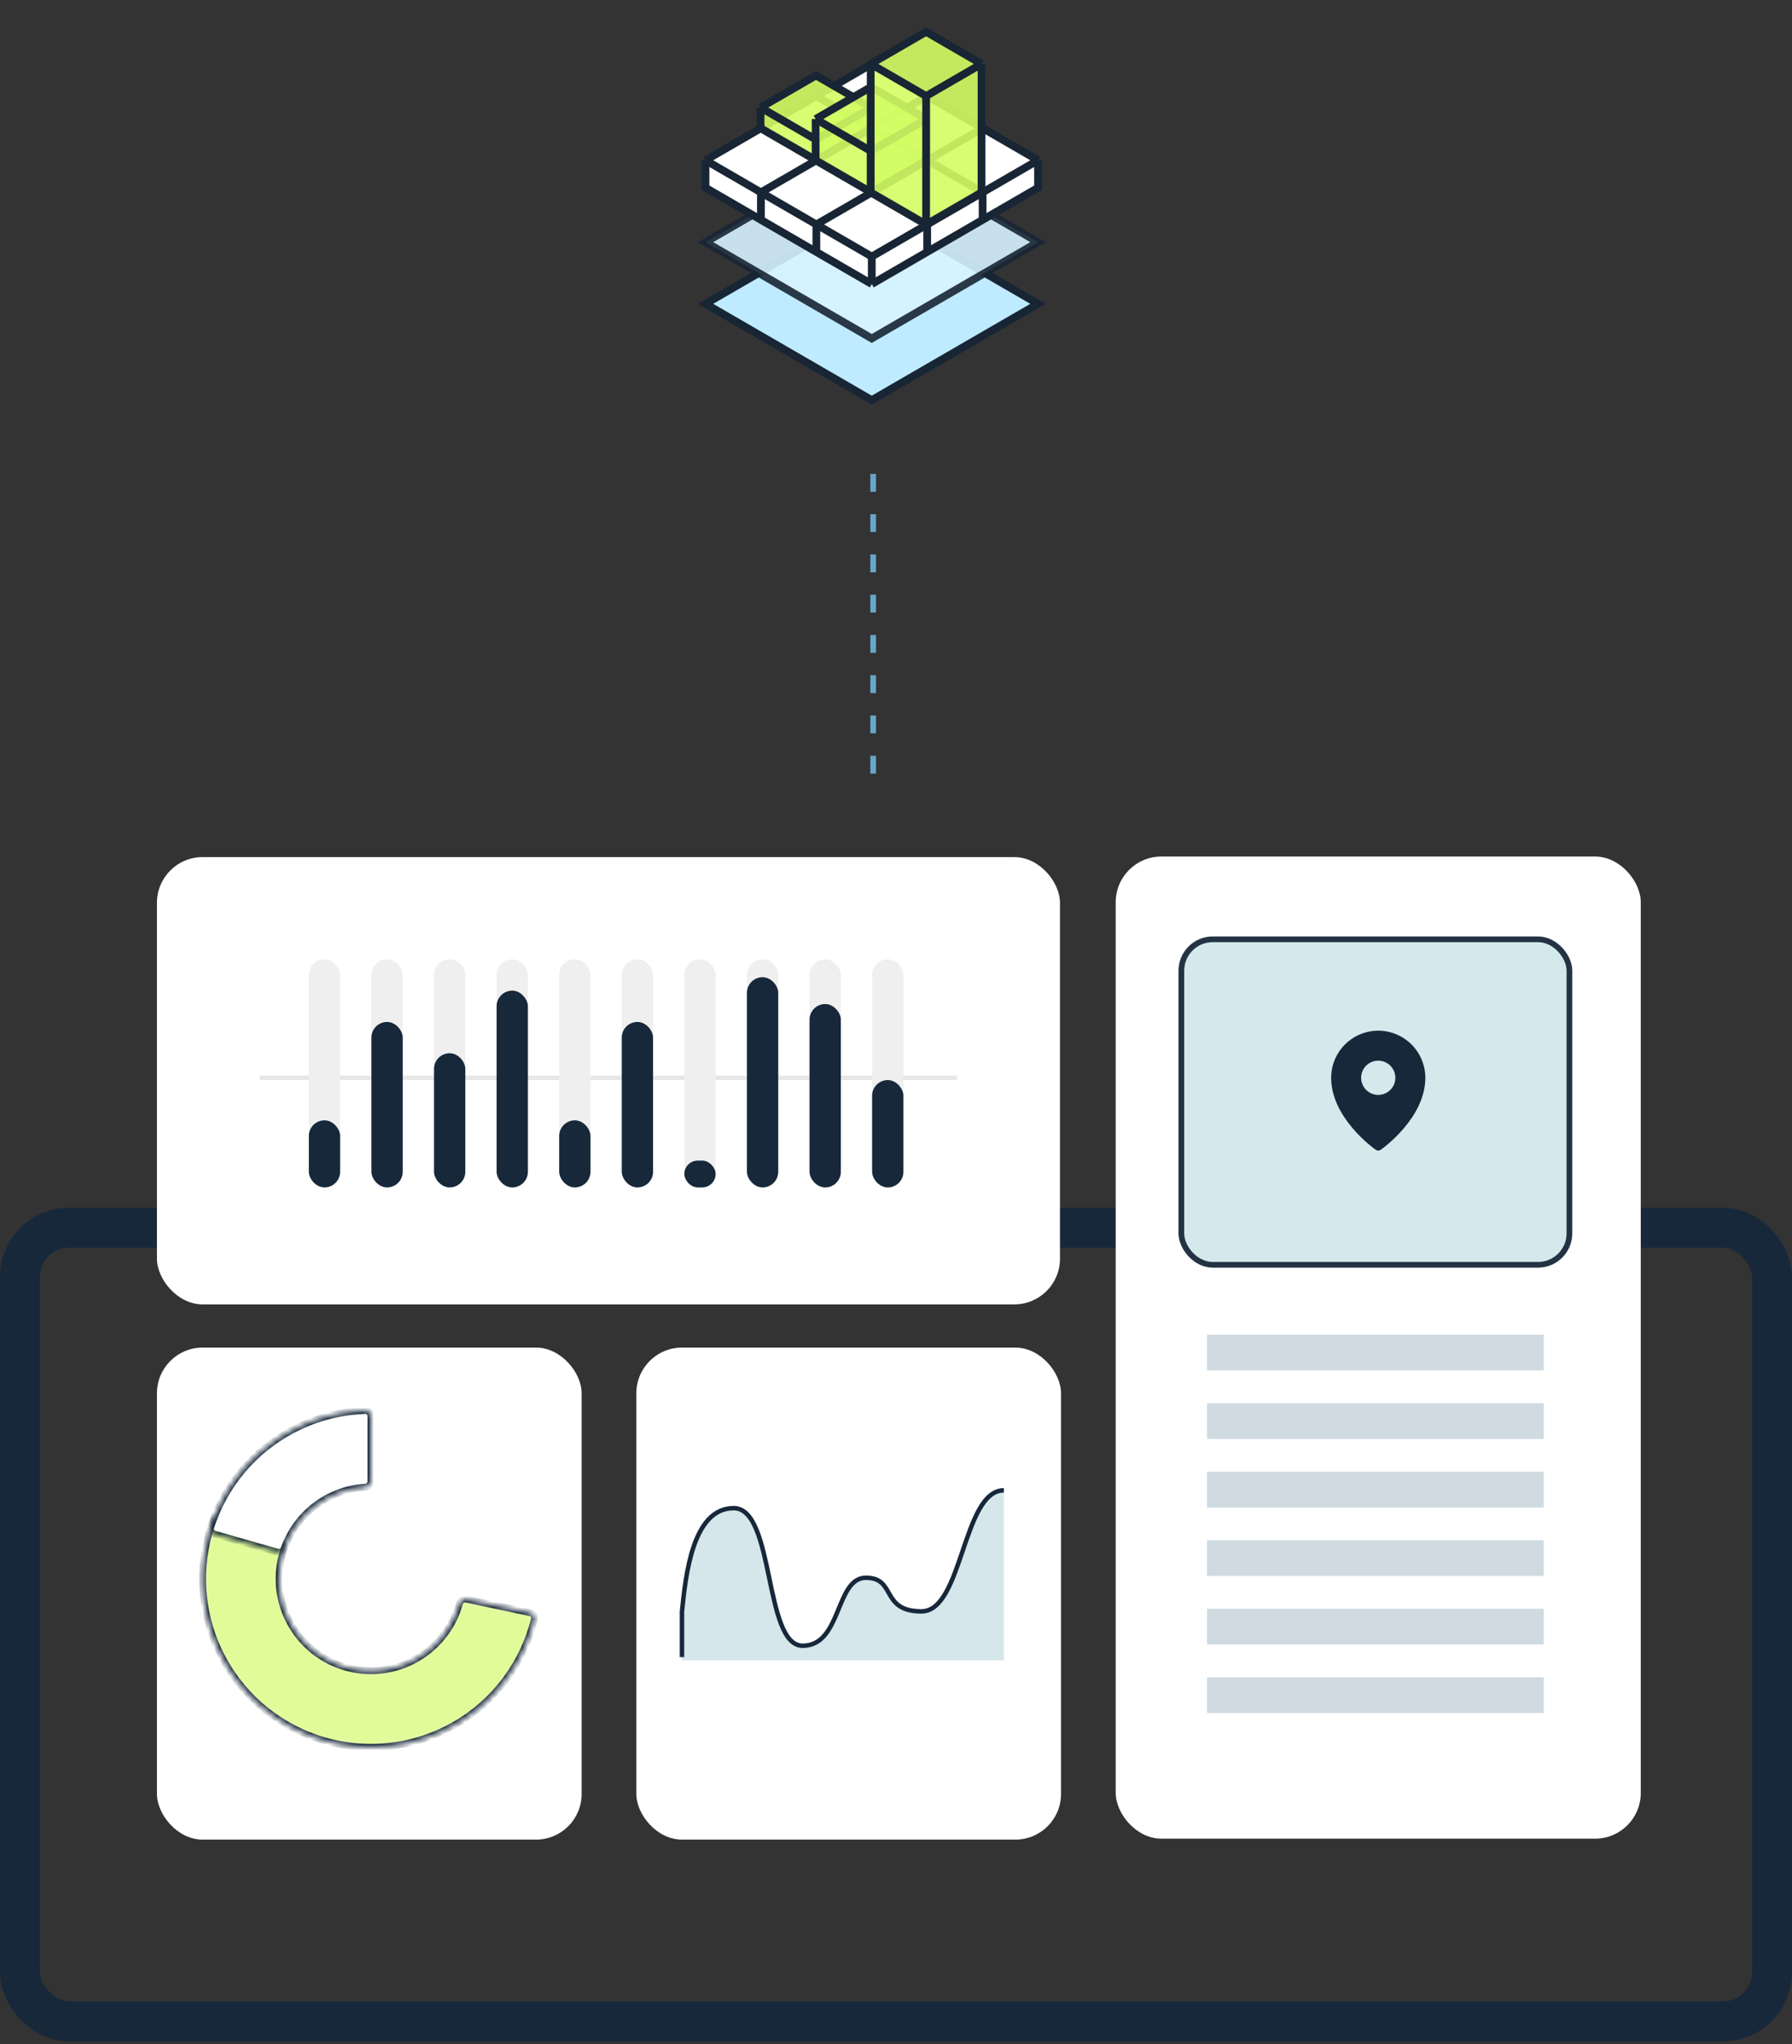 <svg width="314" height="358" viewBox="0 0 314 358" fill="none" xmlns="http://www.w3.org/2000/svg">
<rect x="0" y="0" width="314" height="358" fill="#333333" stroke="none"/>
<rect x="3.5" y="215" width="307" height="139" rx="8.617" stroke="#17283A" stroke-width="7"/>
<rect x="111.5" y="236" width="74.417" height="86.167" rx="8" fill="white"/>
<rect x="27.5" y="236" width="74.417" height="86.167" rx="8" fill="white"/>
<rect x="27.5" y="150.1" width="158.233" height="78.333" rx="8" fill="white"/>
<path opacity="0.2" d="M119.507 282.127L119.5 282.195V290.767H175.9V261C168.659 261 168.705 282.195 161.464 282.195C154.224 282.195 157.1 276.309 151.729 276.309C146.357 276.309 147.509 288.215 140.65 288.215C133.791 288.215 135.805 264.118 128.564 264.118C121.35 264.118 120.144 275.904 119.507 282.127Z" fill="#308998"/>
<path d="M175.9 261C168.659 261 168.705 282.195 161.464 282.195C154.224 282.195 157.1 276.309 151.729 276.309C146.357 276.309 147.509 288.215 140.65 288.215C133.791 288.215 135.805 264.118 128.564 264.118C121.324 264.118 120.135 275.989 119.5 282.195V290.2" stroke="#17283A" stroke-width="0.783"/>
<rect x="195.5" y="150" width="92" height="172" rx="8" fill="white"/>
<line x1="45.5" y1="188.759" x2="167.7" y2="188.759" stroke="#E7E7E7" stroke-width="0.783"/>
<rect x="54.117" y="168" width="5.483" height="39.95" rx="2.742" fill="#EFEFEF"/>
<rect x="54.117" y="196.199" width="5.483" height="11.75" rx="2.742" fill="#17283A"/>
<rect x="65.082" y="168" width="5.483" height="39.95" rx="2.742" fill="#EFEFEF"/>
<rect x="65.082" y="178.967" width="5.483" height="28.983" rx="2.742" fill="#17283A"/>
<rect x="76.051" y="168" width="5.483" height="39.95" rx="2.742" fill="#EFEFEF"/>
<rect x="76.051" y="184.449" width="5.483" height="23.5" rx="2.742" fill="#17283A"/>
<rect x="87.016" y="168" width="5.483" height="39.95" rx="2.742" fill="#EFEFEF"/>
<rect x="97.984" y="168" width="5.483" height="39.95" rx="2.742" fill="#EFEFEF"/>
<rect x="108.949" y="168" width="5.483" height="39.95" rx="2.742" fill="#EFEFEF"/>
<rect x="119.914" y="168" width="5.483" height="39.95" rx="2.742" fill="#EFEFEF"/>
<rect x="130.883" y="168" width="5.483" height="39.95" rx="2.742" fill="#EFEFEF"/>
<rect x="141.852" y="168" width="5.483" height="39.95" rx="2.742" fill="#EFEFEF"/>
<rect x="152.816" y="168" width="5.483" height="39.95" rx="2.742" fill="#EFEFEF"/>
<rect x="87.016" y="173.484" width="5.483" height="34.467" rx="2.742" fill="#17283A"/>
<rect x="119.914" y="203.25" width="5.483" height="4.7" rx="2.35" fill="#17283A"/>
<rect x="97.984" y="196.199" width="5.483" height="11.75" rx="2.742" fill="#17283A"/>
<rect x="108.949" y="178.967" width="5.483" height="28.983" rx="2.742" fill="#17283A"/>
<rect x="130.883" y="171.133" width="5.483" height="36.817" rx="2.742" fill="#17283A"/>
<rect x="141.852" y="175.834" width="5.483" height="32.117" rx="2.742" fill="#17283A"/>
<rect x="152.816" y="189.15" width="5.483" height="18.8" rx="2.742" fill="#17283A"/>
<mask id="path-29-inside-1_11473_30526" fill="white">
<path d="M38.73 265.449C38.221 265.235 37.633 265.473 37.436 265.989C36.093 269.511 35.437 273.26 35.505 277.034C35.579 281.141 36.511 285.188 38.24 288.915C39.969 292.642 42.457 295.966 45.545 298.676C48.634 301.385 52.254 303.42 56.174 304.649C60.094 305.878 64.228 306.275 68.31 305.814C72.393 305.353 76.334 304.044 79.881 301.972C83.429 299.899 86.504 297.109 88.91 293.779C91.121 290.719 92.722 287.266 93.631 283.609C93.764 283.073 93.417 282.541 92.877 282.426L81.717 280.054C81.177 279.939 80.649 280.285 80.501 280.817C79.991 282.649 79.159 284.379 78.042 285.925C76.729 287.741 75.052 289.263 73.117 290.394C71.182 291.524 69.032 292.238 66.806 292.489C64.579 292.741 62.324 292.524 60.186 291.854C58.048 291.183 56.073 290.074 54.388 288.596C52.704 287.118 51.347 285.305 50.404 283.272C49.46 281.239 48.952 279.032 48.912 276.791C48.877 274.884 49.182 272.989 49.809 271.194C49.991 270.673 49.755 270.087 49.246 269.873L38.73 265.449Z"/>
</mask>
<path d="M38.73 265.449C38.221 265.235 37.633 265.473 37.436 265.989C36.093 269.511 35.437 273.26 35.505 277.034C35.579 281.141 36.511 285.188 38.24 288.915C39.969 292.642 42.457 295.966 45.545 298.676C48.634 301.385 52.254 303.42 56.174 304.649C60.094 305.878 64.228 306.275 68.31 305.814C72.393 305.353 76.334 304.044 79.881 301.972C83.429 299.899 86.504 297.109 88.91 293.779C91.121 290.719 92.722 287.266 93.631 283.609C93.764 283.073 93.417 282.541 92.877 282.426L81.717 280.054C81.177 279.939 80.649 280.285 80.501 280.817C79.991 282.649 79.159 284.379 78.042 285.925C76.729 287.741 75.052 289.263 73.117 290.394C71.182 291.524 69.032 292.238 66.806 292.489C64.579 292.741 62.324 292.524 60.186 291.854C58.048 291.183 56.073 290.074 54.388 288.596C52.704 287.118 51.347 285.305 50.404 283.272C49.46 281.239 48.952 279.032 48.912 276.791C48.877 274.884 49.182 272.989 49.809 271.194C49.991 270.673 49.755 270.087 49.246 269.873L38.73 265.449Z" fill="#E1FB98" stroke="#17283A" stroke-width="1.2" mask="url(#path-29-inside-1_11473_30526)"/>
<mask id="path-30-inside-2_11473_30526" fill="white">
<path d="M65 248C65 247.448 64.552 246.998 64 247.017C57.941 247.222 52.084 249.29 47.231 252.952C42.379 256.613 38.783 261.678 36.923 267.448C36.754 267.974 37.063 268.528 37.594 268.679L48.565 271.81C49.096 271.962 49.647 271.653 49.831 271.132C50.881 268.164 52.783 265.561 55.308 263.655C57.833 261.75 60.858 260.636 64.001 260.44C64.552 260.406 65 259.961 65 259.409V248Z"/>
</mask>
<path d="M65 248C65 247.448 64.552 246.998 64 247.017C57.941 247.222 52.084 249.29 47.231 252.952C42.379 256.613 38.783 261.678 36.923 267.448C36.754 267.974 37.063 268.528 37.594 268.679L48.565 271.81C49.096 271.962 49.647 271.653 49.831 271.132C50.881 268.164 52.783 265.561 55.308 263.655C57.833 261.75 60.858 260.636 64.001 260.44C64.552 260.406 65 259.961 65 259.409V248Z" fill="white" stroke="#17283A" stroke-width="1.2" mask="url(#path-30-inside-2_11473_30526)"/>
<line x1="211.5" y1="236.867" x2="270.5" y2="236.867" stroke="#CFDAE1" stroke-width="6.267"/>
<line x1="211.5" y1="248.867" x2="270.5" y2="248.867" stroke="#CFDAE1" stroke-width="6.267"/>
<line x1="211.5" y1="260.867" x2="270.5" y2="260.867" stroke="#CFDAE1" stroke-width="6.267"/>
<line x1="211.5" y1="272.867" x2="270.5" y2="272.867" stroke="#CFDAE1" stroke-width="6.267"/>
<line x1="211.5" y1="284.867" x2="270.5" y2="284.867" stroke="#CFDAE1" stroke-width="6.267"/>
<line x1="211.5" y1="296.867" x2="270.5" y2="296.867" stroke="#CFDAE1" stroke-width="6.267"/>
<rect opacity="0.98" x="207" y="164.5" width="68" height="57" rx="5.5" fill="#D3E8EB" stroke="#202F41"/>
<g clip-path="url(#clip0_11473_30526)">
<path d="M241.5 180.5C239.313 180.502 237.216 181.372 235.669 182.919C234.122 184.466 233.252 186.563 233.25 188.75C233.25 195.809 240.75 201.141 241.07 201.364C241.196 201.452 241.346 201.5 241.5 201.5C241.654 201.5 241.804 201.452 241.93 201.364C242.25 201.141 249.75 195.809 249.75 188.75C249.748 186.563 248.878 184.466 247.331 182.919C245.784 181.372 243.687 180.502 241.5 180.5ZM241.5 185.75C242.093 185.75 242.673 185.926 243.167 186.256C243.66 186.585 244.045 187.054 244.272 187.602C244.499 188.15 244.558 188.753 244.442 189.335C244.327 189.917 244.041 190.452 243.621 190.871C243.202 191.291 242.667 191.577 242.085 191.692C241.503 191.808 240.9 191.749 240.352 191.522C239.804 191.295 239.335 190.91 239.006 190.417C238.676 189.923 238.5 189.343 238.5 188.75C238.5 187.954 238.816 187.191 239.379 186.629C239.941 186.066 240.704 185.75 241.5 185.75Z" fill="#17283A"/>
</g>
<line opacity="0.8" x1="153" y1="83" x2="153" y2="136" stroke="#74C3EF" stroke-dasharray="3.13 3.92"/>
<path d="M123.62 53.21L133.331 47.588L143.043 41.966L152.754 36.344L162.465 41.966L172.176 47.588L181.887 53.21L172.176 58.833L162.465 64.455L152.754 70.077L143.043 64.455L133.331 58.833L123.62 53.21Z" fill="#BEEBFF" stroke="#182534" stroke-width="1.357"/>
<path opacity="0.9" d="M123.62 42.408L133.331 36.785L143.043 31.163L152.754 25.541L162.465 31.163L172.176 36.785L181.887 42.408L172.176 48.03L162.465 53.652L152.754 59.274L143.043 53.652L133.331 48.03L123.62 42.408Z" fill="#D7F3FF" stroke="#182534" stroke-width="1.357"/>
<path d="M123.62 28.068L133.331 22.446L143.043 16.823L152.754 11.201L162.465 16.823L172.176 22.446L181.887 28.068V32.88L172.176 38.502L162.465 44.124L152.754 49.747L143.043 44.124L133.331 38.502L123.62 32.88V28.068Z" fill="white"/>
<path d="M133.331 22.446L123.62 28.068M133.331 22.446L143.043 28.068M133.331 22.446L143.043 16.823M123.62 28.068L133.331 33.69M123.62 28.068V32.88L133.331 38.502M133.331 33.69L143.043 28.068M133.331 33.69V38.502M133.331 33.69L143.043 39.312M143.043 28.068L152.754 22.446M143.043 28.068L152.754 33.69M143.043 16.823L152.754 22.446M143.043 16.823L152.754 11.201L162.465 16.823M152.754 22.446L162.465 28.068M152.754 22.446L162.465 16.823M133.331 38.502L143.043 44.124M162.465 28.068L152.754 33.69M162.465 28.068L172.176 22.446M162.465 28.068L172.176 33.69M152.754 33.69L143.043 39.312M152.754 33.69L162.465 39.312M143.043 39.312L152.754 44.934M143.043 39.312V44.124M172.176 22.446L162.465 16.823M172.176 22.446L181.887 28.068M152.754 44.934L162.465 39.312M152.754 44.934V49.747M162.465 39.312L172.176 33.69M162.465 39.312V44.124M172.176 33.69L181.887 28.068M172.176 33.69V38.502M181.887 28.068V32.88L172.176 38.502M152.754 49.747L143.043 44.124M152.754 49.747L162.465 44.124M162.465 44.124L172.176 38.502" stroke="#182534" stroke-width="1.357"/>
<path d="M133.269 18.833L142.98 13.211L152.691 18.833V22.439L142.98 28.061L133.269 22.439V18.833Z" fill="#D4FC63" fill-opacity="0.9"/>
<path d="M133.269 18.833L142.98 13.211L152.691 18.833M133.269 18.833L142.98 24.455M133.269 18.833V22.439L142.98 28.061M142.98 24.455L152.691 18.833M142.98 24.455V28.061M152.691 18.833V22.439L142.98 28.061" stroke="#182534" stroke-width="1.357"/>
<path d="M142.917 20.845L152.628 15.223L162.339 20.845V28.069L152.628 33.691L142.917 28.069V20.845Z" fill="#D4FC63" fill-opacity="0.9"/>
<path d="M142.917 20.845L152.628 15.223L162.339 20.845M142.917 20.845L152.628 26.467M142.917 20.845V28.069L152.628 33.691M152.628 26.467L162.339 20.845M152.628 26.467V33.691M162.339 20.845V28.069L152.628 33.691" stroke="#182534" stroke-width="1.357"/>
<path d="M152.566 11.196L162.277 5.574L171.988 11.196V33.697L162.277 39.32L152.566 33.697V11.196Z" fill="#D4FC63" fill-opacity="0.9"/>
<path d="M152.566 11.196L162.277 5.574L171.988 11.196M152.566 11.196L162.277 16.819M152.566 11.196V33.697L162.277 39.32M162.277 16.819L171.988 11.196M162.277 16.819V39.32M171.988 11.196V33.697L162.277 39.32" stroke="#182534" stroke-width="1.357"/>
<defs>
<clipPath id="clip0_11473_30526">
<rect width="24" height="24" fill="white" transform="translate(229.5 179)"/>
</clipPath>
</defs>
</svg>
